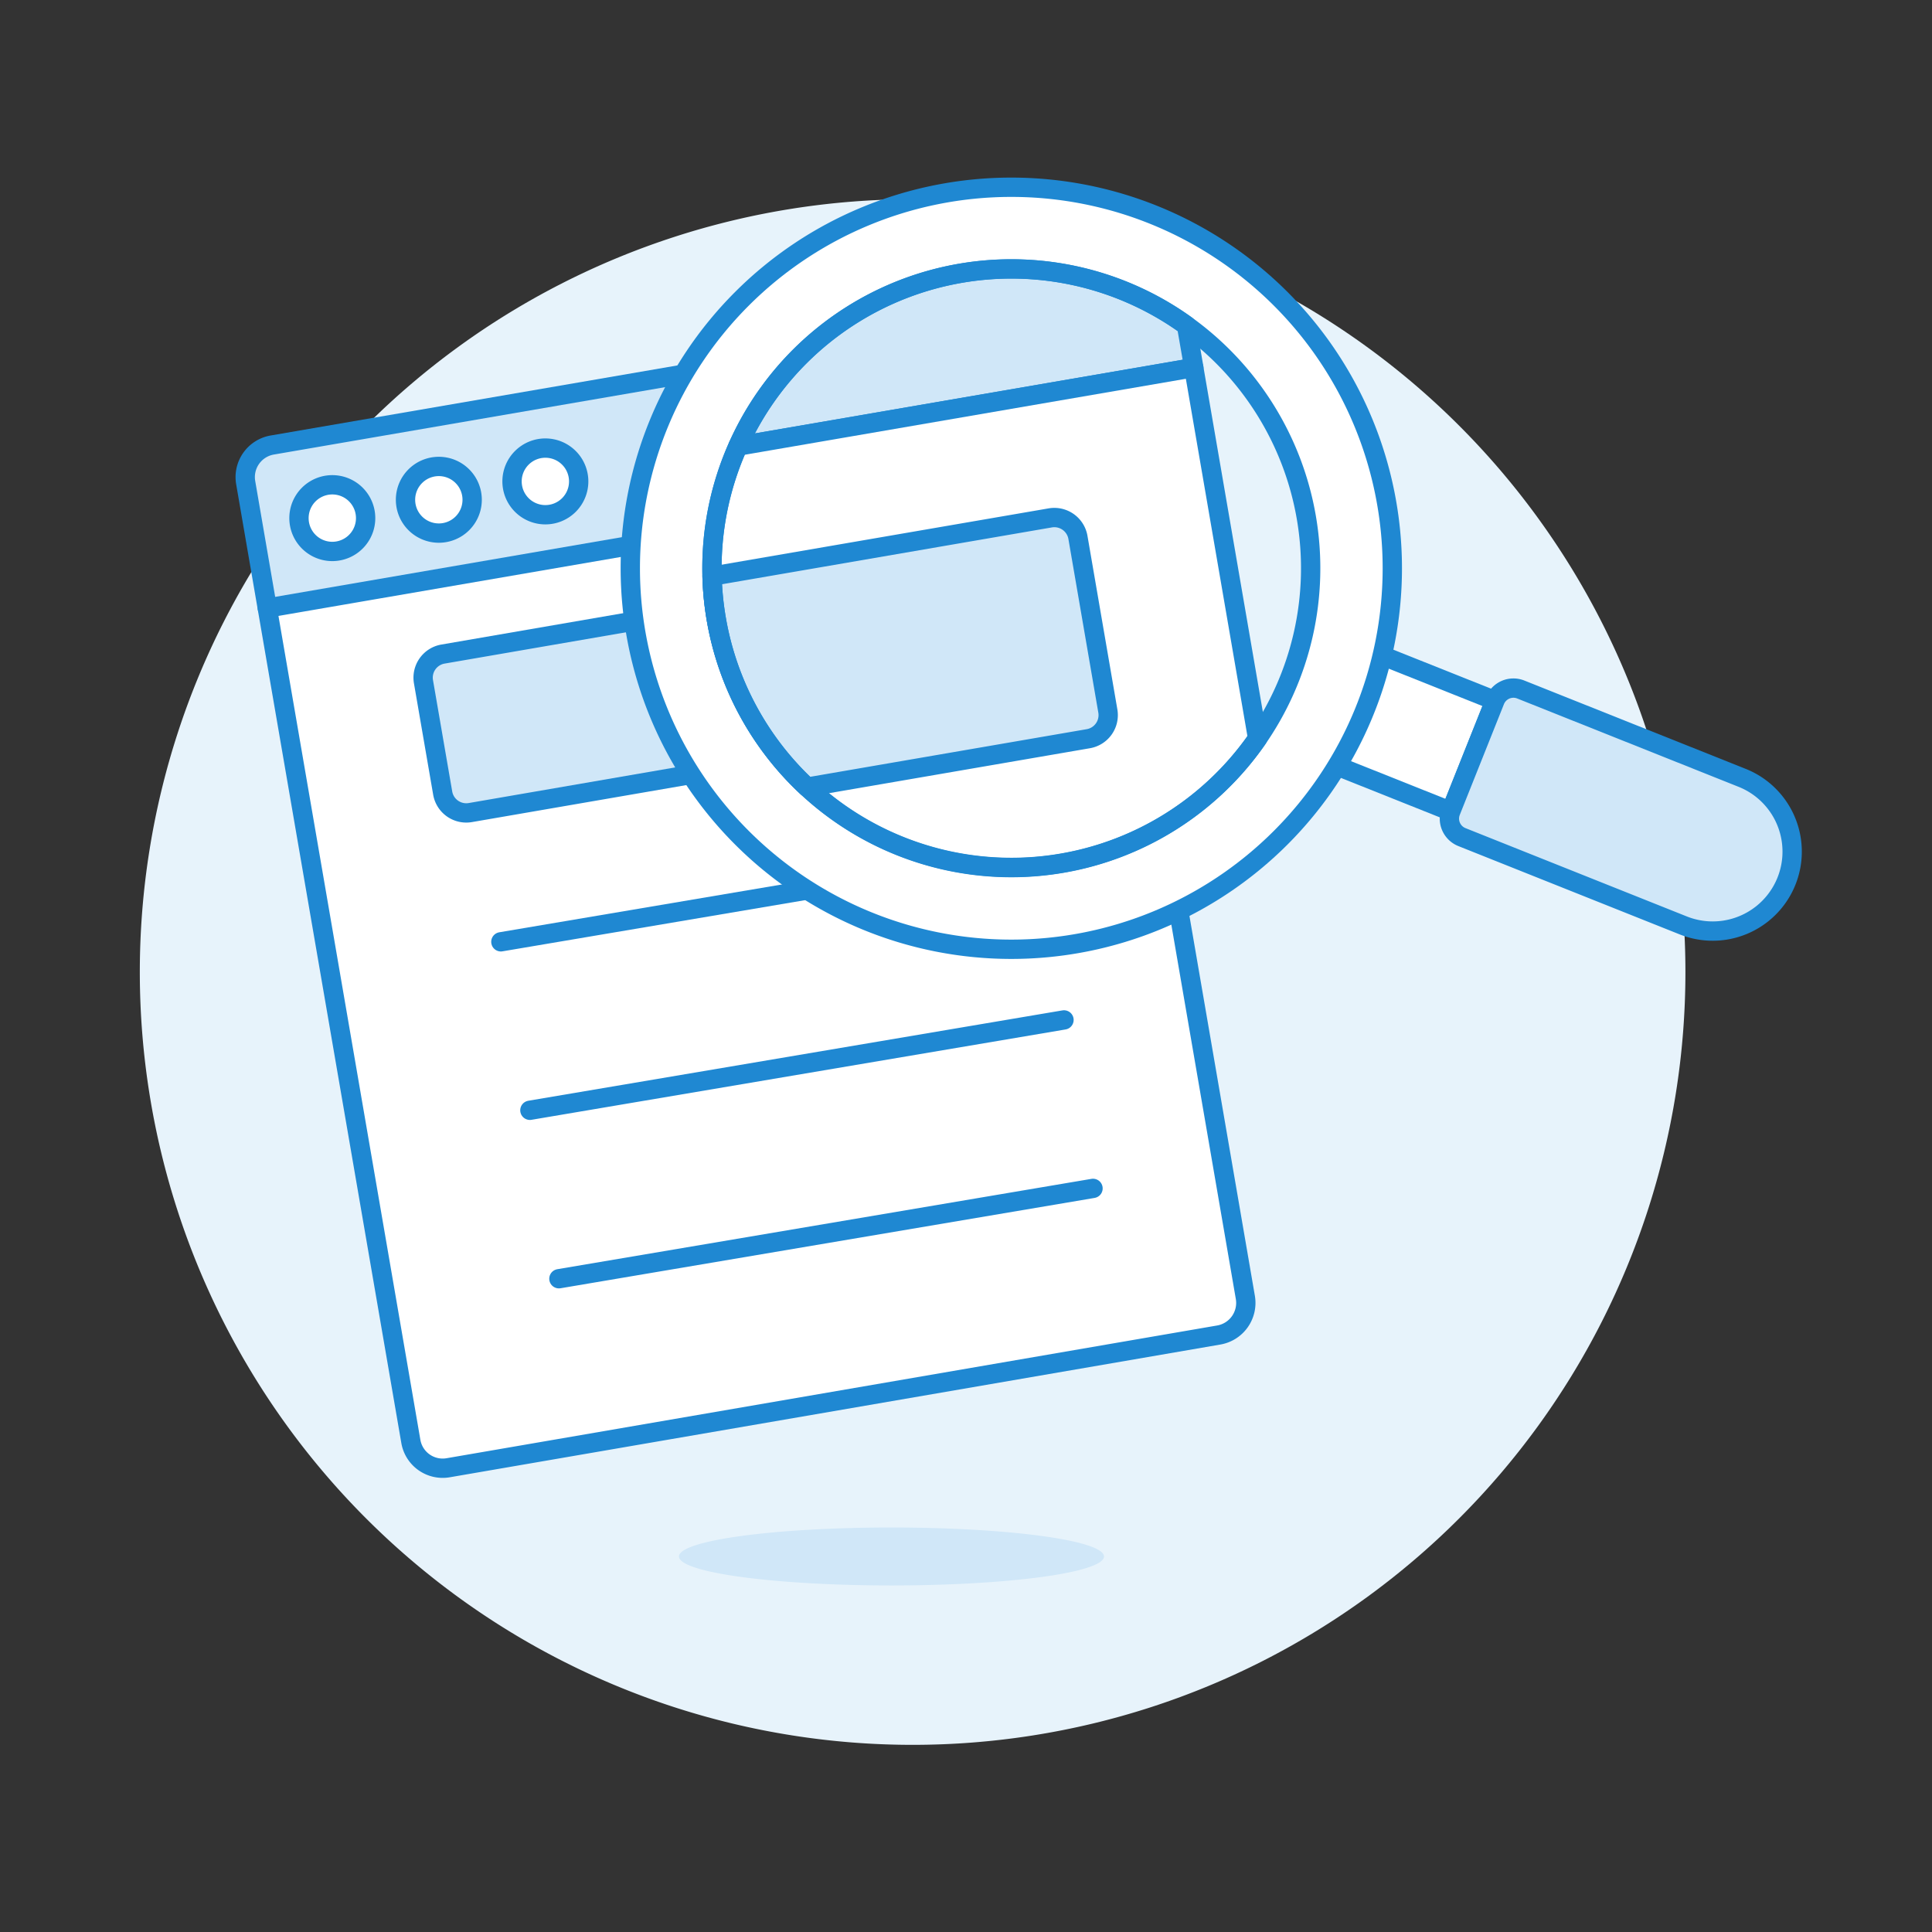 <svg viewBox="0 0 128 128" xmlns="http://www.w3.org/2000/svg"><rect x="0" y="0" width="128" height="128" fill="#333333" stroke="none"/><g transform="matrix(1.28,0,0,1.28,0,0)"><path d="M7.237 50.313 A40.000 40.000 0 1 0 87.237 50.313 A40.000 40.000 0 1 0 7.237 50.313 Z" fill="#e7f3fb"></path><path d="M35.143 80.563 A11 1.5 0 1 0 57.143 80.563 A11 1.5 0 1 0 35.143 80.563 Z" fill="#d0e7f8"></path><path d="M64.459,67.153A1.686,1.686,0,0,1,63.083,69.1L23.194,75.971a1.671,1.671,0,0,1-1.931-1.378L12.717,24.981a1.686,1.686,0,0,1,1.375-1.947l39.873-6.868a1.686,1.686,0,0,1,1.948,1.375Z" fill="#ffffff"></path><path d="M57.031,24.032l-1.118-6.491a1.686,1.686,0,0,0-1.948-1.375L14.092,23.034a1.686,1.686,0,0,0-1.375,1.947l1.118,6.491Z" fill="#d0e7f8"></path><path d="M25.925 48.748L53.57 44.072" fill="none" stroke="#1f88d2" stroke-linecap="round" stroke-linejoin="round"></path><path d="M23.427,31.351H52.153a1.239,1.239,0,0,1,1.239,1.239v5.847a1.239,1.239,0,0,1-1.239,1.239H23.426a1.238,1.238,0,0,1-1.238-1.238V32.59a1.239,1.239,0,0,1,1.239-1.239Z" fill="#d0e7f8" stroke="#1f88d2" stroke-linecap="round" stroke-linejoin="round" transform="translate(-5.489 6.945) rotate(-9.793)"></path><path d="M27.427 57.468L55.072 52.791" fill="none" stroke="#1f88d2" stroke-linecap="round" stroke-linejoin="round"></path><path d="M28.929 66.187L56.574 61.511" fill="none" stroke="#1f88d2" stroke-linecap="round" stroke-linejoin="round"></path><path d="M13.835 31.472L57.031 24.032" fill="none" stroke="#1f88d2" stroke-linecap="round" stroke-linejoin="round"></path><path d="M15.475 26.818 A1.725 1.725 0 1 0 18.925 26.818 A1.725 1.725 0 1 0 15.475 26.818 Z" fill="#ffffff" stroke="#1f88d2" stroke-linecap="round" stroke-linejoin="round"></path><path d="M20.989 25.868 A1.725 1.725 0 1 0 24.439 25.868 A1.725 1.725 0 1 0 20.989 25.868 Z" fill="#ffffff" stroke="#1f88d2" stroke-linecap="round" stroke-linejoin="round"></path><path d="M26.503 24.918 A1.725 1.725 0 1 0 29.953 24.918 A1.725 1.725 0 1 0 26.503 24.918 Z" fill="#ffffff" stroke="#1f88d2" stroke-linecap="round" stroke-linejoin="round"></path><path d="M64.459,67.153A1.686,1.686,0,0,1,63.083,69.1L23.194,75.971a1.671,1.671,0,0,1-1.931-1.378L12.717,24.981a1.686,1.686,0,0,1,1.375-1.947l39.873-6.868a1.686,1.686,0,0,1,1.948,1.375Z" fill="none" stroke="#1f88d2" stroke-linecap="round" stroke-linejoin="round"></path><path d="M69.809 34.198H75.979V41.394H69.809z" fill="#ffffff" stroke="#1f88d2" stroke-linecap="round" stroke-linejoin="round" transform="translate(10.778 91.496) rotate(-68.25)"></path><path d="M90.173,40.261A4.112,4.112,0,1,1,87.126,47.9L75.668,43.328a1.029,1.029,0,0,1-.574-1.336l2.285-5.729a1.029,1.029,0,0,1,1.336-.574Z" fill="#d0e7f8"></path><path d="M90.173,40.261A4.112,4.112,0,1,1,87.126,47.9L75.668,43.328a1.029,1.029,0,0,1-.574-1.336l2.285-5.729a1.029,1.029,0,0,1,1.336-.574Z" fill="none" stroke="#1f88d2" stroke-linecap="round" stroke-linejoin="round"></path><path d="M32.624 29.413 A19.721 19.721 0 1 0 72.066 29.413 A19.721 19.721 0 1 0 32.624 29.413 Z" fill="#ffffff"></path><path d="M36.850 29.413 A15.495 15.495 0 1 0 67.840 29.413 A15.495 15.495 0 1 0 36.850 29.413 Z" fill="#e7f3fb" transform="translate(-4.232 9.309) rotate(-9.77)"></path><path d="M61.413,16.848A15.5,15.5,0,0,0,38.2,23.091l23.591-4.063Z" fill="#d0e7f8" stroke="#1f88d2" stroke-linecap="round" stroke-linejoin="round"></path><path d="M61.788,19.028,38.2,23.091a15.421,15.421,0,0,0-1.343,6.731,15.614,15.614,0,0,0,.221,2.221A15.5,15.5,0,0,0,65.094,38.22Z" fill="#ffffff" stroke="#1f88d2" stroke-linecap="round" stroke-linejoin="round"></path><path d="M57.343,36.81l-1.549-8.993a1.24,1.24,0,0,0-1.432-1.011L36.854,29.822a15.614,15.614,0,0,0,.221,2.221,15.437,15.437,0,0,0,4.7,8.7l14.553-2.507A1.239,1.239,0,0,0,57.343,36.81Z" fill="#d0e7f8" stroke="#1f88d2" stroke-linecap="round" stroke-linejoin="round"></path><path d="M36.850 29.413 A15.495 15.495 0 1 0 67.840 29.413 A15.495 15.495 0 1 0 36.850 29.413 Z" fill="none" stroke="#1f88d2" stroke-linecap="round" stroke-linejoin="round" transform="translate(-4.232 9.309) rotate(-9.77)"></path><path d="M32.624 29.413 A19.721 19.721 0 1 0 72.066 29.413 A19.721 19.721 0 1 0 32.624 29.413 Z" fill="none" stroke="#1f88d2" stroke-linecap="round" stroke-linejoin="round"></path></g></svg>